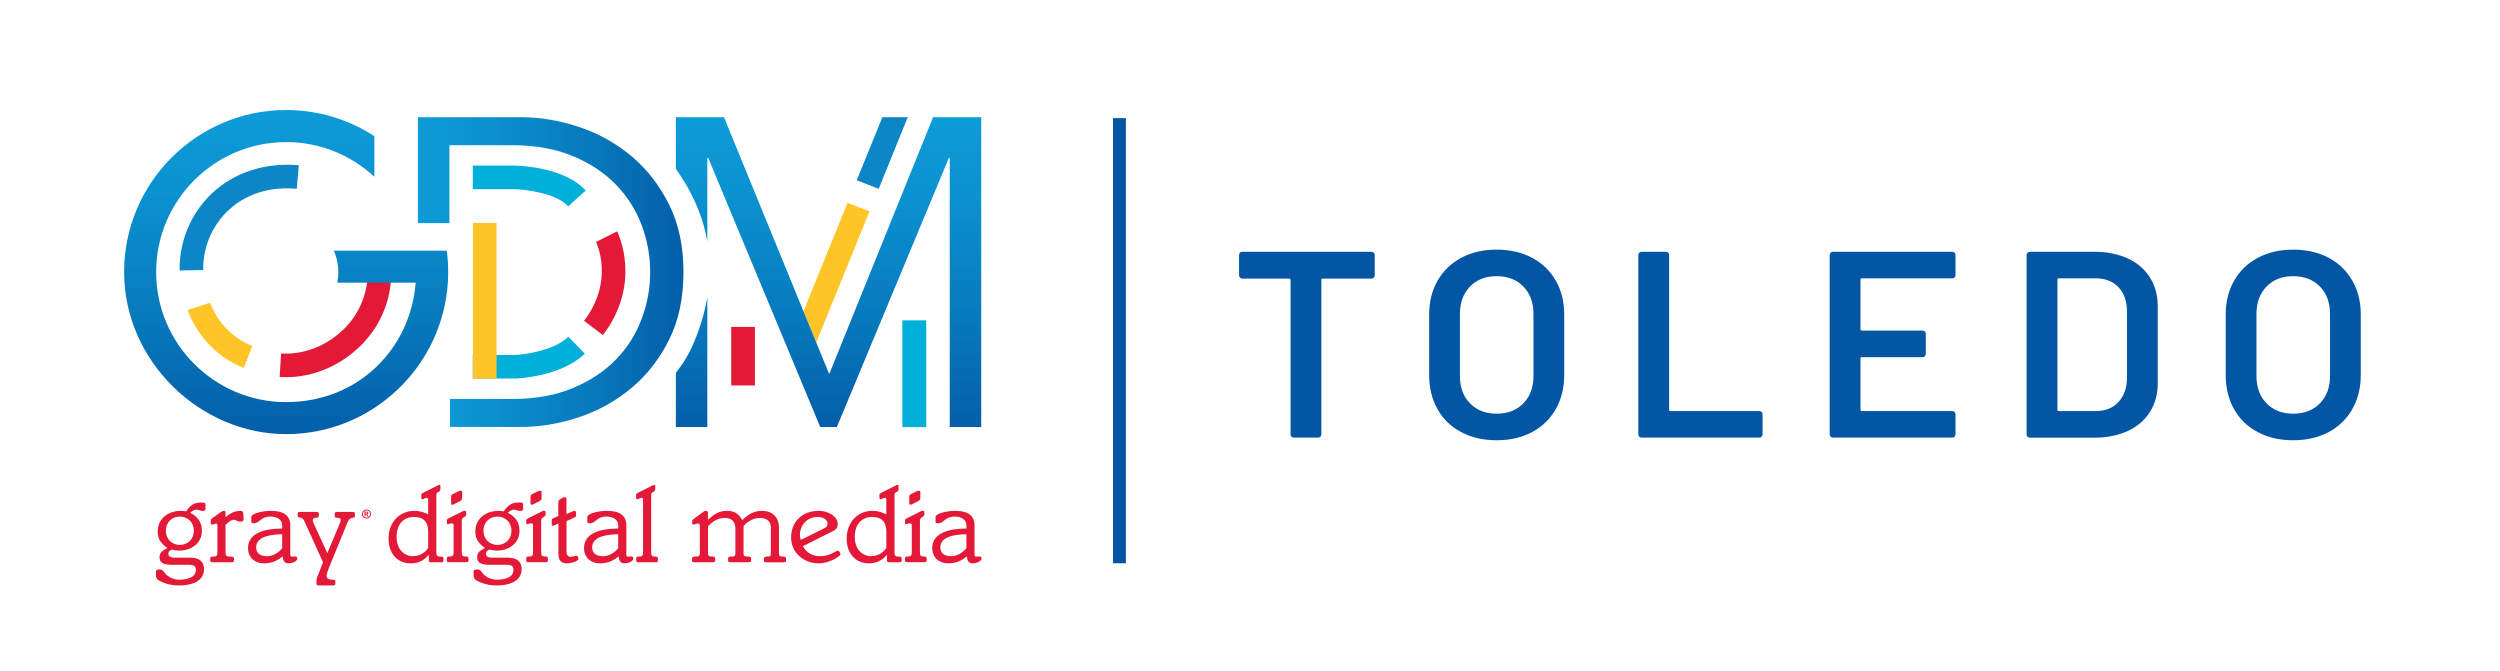 <?xml version="1.0" encoding="UTF-8"?><svg xmlns="http://www.w3.org/2000/svg" xmlns:xlink="http://www.w3.org/1999/xlink" viewBox="0 0 774.84 208.08"><defs><style>.cls-1{fill:url(#New_Gradient_Swatch_1);}.cls-1,.cls-2,.cls-3,.cls-4,.cls-5,.cls-6,.cls-7,.cls-8{stroke-width:0px;}.cls-2{fill:url(#New_Gradient_Swatch_1-3);}.cls-3{fill:url(#New_Gradient_Swatch_1-2);}.cls-9{fill:none;stroke:#0255a3;stroke-miterlimit:10;stroke-width:4px;}.cls-4{fill:#0c86c7;}.cls-5{fill:#e31937;}.cls-6{fill:#ffc425;}.cls-7{fill:#0256a3;}.cls-8{fill:#00afda;}</style><linearGradient id="New_Gradient_Swatch_1" x1="88.69" y1="34.1" x2="88.69" y2="134.55" gradientUnits="userSpaceOnUse"><stop offset="0" stop-color="#0d9cd8"/><stop offset=".25" stop-color="#0b92d0"/><stop offset=".65" stop-color="#0779bd"/><stop offset=".99" stop-color="#035faa"/></linearGradient><linearGradient id="New_Gradient_Swatch_1-2" x1="256.79" y1="36.33" x2="256.79" y2="132.34" xlink:href="#New_Gradient_Swatch_1"/><linearGradient id="New_Gradient_Swatch_1-3" x1="129.53" y1="84.34" x2="211.83" y2="84.34" xlink:href="#New_Gradient_Swatch_1"/></defs><g id="Layer_1"><path class="cls-5" d="m59.01,172.84c2.52,0,4.22,1.02,4.22,3.54,0,3.99-4.19,5.08-7.7,5.08-1.84,0-3.47-.31-4.87-.89-1.67-.68-2.32-1.09-2.32-2.28v-1.06c0-.55.27-.75,1.12-.75,1.26,0,1.46,1.19,2.35,1.87,1.06.82,2.35,1.33,3.61,1.33,1.77,0,5.28-.37,5.28-3.03,0-.95-.37-1.6-2.01-1.6h-5.42c-2.76,0-3.82-.72-3.82-2.28,0-1.77,1.06-2.11,2.42-2.93-1.87-1.36-3-2.69-3-5.04,0-4.16,3.34-6.47,7.19-6.47.61,0,1.09.03,1.64.17,1.26-2.01,2.62-2.76,4.6-2.76,1.19,0,1.4.1,1.4.68v1.26c0,.55-.31.68-.89.68-.75,0-1.23-.41-1.91-.41-.89,0-1.43.54-1.94.99,2.32,1.12,3.61,2.96,3.61,5.55,0,3.99-3.37,6.17-7.09,6.17-.78,0-2.04-.31-2.18-.31s-1.12.34-1.12,1.33c0,.82.85,1.16,1.87,1.16h4.94Zm-3.27-3.95c2.32,0,4.33-1.67,4.33-4.39s-2.01-4.4-4.33-4.4-4.33,1.67-4.33,4.4,2.01,4.39,4.33,4.39Z"/><path class="cls-5" d="m69.91,171.1c0,1.23.24,1.4,1.53,1.4.85,0,1.06.14,1.06.58v.68c0,.34-.2.51-.65.51h-6.03c-.44,0-.65-.17-.65-.51v-.68c0-.44.2-.58,1.06-.58s1.16-.24,1.16-1.4v-8.07c0-.58-.14-.75-.48-.75-.31,0-.65.31-1.06.31s-.54-.14-.54-.48v-.78c0-.24.07-.44.41-.68l2.62-1.87c.37-.27.65-.44,1.02-.44s.54.1.54.44v1.5c1.26-.99,2.49-1.94,4.53-1.94.89,0,1.06.17,1.06,2.62,0,.48-.2.71-.99.71-1.23,0-1.09-.58-2.08-.58-.85,0-1.87,1.02-2.52,1.53v8.48Z"/><path class="cls-5" d="m89.98,171.85c0,.41.17.65.41.65.34,0,.75-.03,1.16-.03s.58.2.58.71c0,.85-1.74,1.43-2.69,1.43-1.43,0-1.7-.99-1.87-2.21-1.57,1.43-3.41,2.21-5.76,2.21-2.86,0-4.94-1.84-4.94-4.74,0-4.67,5.18-6.06,10.59-6.06v-1.02c0-1.77-1.67-2.69-3.61-2.69-3.17,0-3.3,2.08-5.14,2.08-.68,0-.82-.14-.82-.44v-1.5c0-1.06,3.41-1.91,6.06-1.91,2.25,0,6.03.41,6.03,4.5v9.03Zm-2.52-6.27c-4.63.07-8.07,1.12-8.07,4.05,0,2.08,1.57,2.76,3.44,2.76,2.04,0,3.95-1.53,4.63-2.52v-4.29Z"/><path class="cls-5" d="m105.35,162.11c.2-.44.24-.75.24-1.06,0-.41-.61-.61-1.33-.61-.37,0-.51-.17-.51-.51v-.75c0-.34.2-.51.65-.51h4.94c.44,0,.65.17.65.51v.78c0,1.02-1.43-.2-2.28,1.94l-5.86,14.34c-.34.85-.61,1.64-.61,2.35,0,.65.68,1.09,1.77,1.09.75,0,.92.07.92.48v.78c0,.34-.2.51-.65.51h-4.53c-.44,0-.65-.17-.65-.51v-1.12c0-.61.31-1.16.48-1.6l1.53-3.95-5.76-12.71c-.78-1.77-2.08-.75-2.08-1.67v-.71c0-.34.2-.51.65-.51h5.25c.44,0,.65.17.65.51v.71c0,.37-.2.55-.75.55-.68,0-1.12.31-1.12.68,0,.51.14.78.31,1.19l4.19,9.13,3.92-9.33Z"/><path class="cls-5" d="m132.71,154.95c0-.48-.2-.68-.44-.68-.34,0-1.09.48-1.36.48s-.34-.24-.34-.51v-.92c0-.2.1-.37.48-.54l4.46-2.25c.24-.1.48-.24.65-.24.24,0,.34.1.34.34v.99c0,.31-.14.54-.34.68l-.61.37c-.2.14-.31.41-.31.75v17.68c0,1.16.27,1.4,1.16,1.4s1.06.14,1.06.58v.68c0,.34-.2.51-.65.51h-3.24c-.44,0-.65-.17-.65-.51v-1.77h-.07c-1.33,1.64-3.2,2.62-5.48,2.62-4.46,0-6.95-3.34-6.95-7.67,0-5.01,3.34-8.62,8.07-8.62,1.5,0,2.9.44,4.22,1.12v-4.5Zm0,9.91c0-2.96-1.29-4.63-4.36-4.63-3.27,0-5.42,2.25-5.42,6.1,0,5.28,3.85,6.06,4.87,6.06,2.66,0,4.26-1.5,4.91-2.59v-4.94Z"/><path class="cls-5" d="m140.62,162.85c0-.44-.14-.65-.65-.65-.41,0-.89.27-1.16.27s-.31-.17-.31-.41v-.75c0-.2.07-.41.34-.55,4.26-2.08,4.67-2.45,5.11-2.45.37,0,.54.14.54.44v.65c0,.34-.1.51-.48.75-.68.44-.89.61-.89,1.29v9.64c0,1.19.24,1.4,1.33,1.4.55,0,.75.17.75.68v.58c0,.34-.2.51-.65.51h-5.42c-.44,0-.65-.17-.65-.51v-.58c0-.51.24-.68.78-.68,1.09,0,1.33-.2,1.33-1.4v-8.25Zm-.82-8.93c0-.48.17-.65,1.23-1.12.89-.44,1.36-.72,1.67-.72.37,0,.54.14.54.41v1.91c0,.61-.37.78-1.46,1.33-.92.48-1.33.72-1.6.72s-.37-.27-.37-.61v-1.91Z"/><path class="cls-5" d="m157.45,172.84c2.52,0,4.22,1.02,4.22,3.54,0,3.99-4.19,5.08-7.7,5.08-1.84,0-3.47-.31-4.87-.89-1.67-.68-2.32-1.09-2.32-2.28v-1.06c0-.55.27-.75,1.12-.75,1.26,0,1.46,1.19,2.35,1.87,1.06.82,2.35,1.33,3.61,1.33,1.77,0,5.28-.37,5.28-3.03,0-.95-.37-1.6-2.01-1.6h-5.42c-2.76,0-3.82-.72-3.82-2.28,0-1.77,1.06-2.11,2.42-2.93-1.87-1.36-3-2.69-3-5.04,0-4.16,3.34-6.47,7.19-6.47.61,0,1.09.03,1.64.17,1.26-2.01,2.62-2.76,4.6-2.76,1.19,0,1.4.1,1.4.68v1.26c0,.55-.31.68-.89.68-.75,0-1.23-.41-1.91-.41-.89,0-1.43.54-1.94.99,2.32,1.12,3.61,2.96,3.61,5.55,0,3.99-3.37,6.17-7.09,6.17-.78,0-2.04-.31-2.18-.31s-1.12.34-1.12,1.33c0,.82.85,1.16,1.87,1.16h4.94Zm-3.27-3.95c2.32,0,4.33-1.67,4.33-4.39s-2.01-4.4-4.33-4.4-4.33,1.67-4.33,4.4,2.01,4.39,4.33,4.39Z"/><path class="cls-5" d="m165.23,162.85c0-.44-.14-.65-.65-.65-.41,0-.89.27-1.16.27s-.31-.17-.31-.41v-.75c0-.2.07-.41.34-.55,4.26-2.08,4.67-2.45,5.11-2.45.37,0,.54.14.54.44v.65c0,.34-.1.51-.48.75-.68.44-.89.61-.89,1.29v9.64c0,1.19.24,1.4,1.33,1.4.55,0,.75.17.75.68v.58c0,.34-.2.51-.65.51h-5.42c-.44,0-.65-.17-.65-.51v-.58c0-.51.24-.68.78-.68,1.09,0,1.33-.2,1.33-1.4v-8.25Zm-.82-8.93c0-.48.17-.65,1.23-1.12.89-.44,1.36-.72,1.67-.72.37,0,.55.14.55.41v1.91c0,.61-.37.78-1.47,1.33-.92.48-1.33.72-1.6.72s-.37-.27-.37-.61v-1.91Z"/><path class="cls-5" d="m173.03,162.24l-.61.31c-.58.27-.78.41-1.09.41-.27,0-.34-.2-.34-.58v-1.16c0-.24.07-.41.48-.58l1.57-.71v-4.09c0-.65.14-.85.65-1.16l.48-.31c.31-.2.75-.27.89-.27.31,0,.51.17.51.65v4.57l1.77-.78c.27-.1.54-.2.65-.2.34,0,.55.17.55.54v.85c0,.27-.14.48-.44.61l-2.52,1.19v9.54c0,.71.34,1.5,1.23,1.5.75,0,1.64-.37,1.84-.37.34,0,.65.68.65.95,0,.92-2.73,1.47-3.37,1.47-1.91,0-2.86-.78-2.86-3v-9.37Z"/><path class="cls-5" d="m194.12,171.85c0,.41.17.65.41.65.34,0,.75-.03,1.16-.03s.58.2.58.71c0,.85-1.74,1.43-2.69,1.43-1.43,0-1.7-.99-1.87-2.21-1.57,1.43-3.41,2.21-5.76,2.21-2.86,0-4.94-1.84-4.94-4.74,0-4.67,5.18-6.06,10.6-6.06v-1.02c0-1.77-1.67-2.69-3.61-2.69-3.17,0-3.3,2.08-5.14,2.08-.68,0-.82-.14-.82-.44v-1.5c0-1.06,3.41-1.91,6.06-1.91,2.25,0,6.03.41,6.03,4.5v9.03Zm-2.52-6.27c-4.63.07-8.07,1.12-8.07,4.05,0,2.08,1.57,2.76,3.44,2.76,2.04,0,3.95-1.53,4.63-2.52v-4.29Z"/><path class="cls-5" d="m199.3,154.95c0-.48-.2-.68-.44-.68-.34,0-1.09.48-1.36.48s-.34-.24-.34-.51v-.92c0-.2.1-.37.48-.54l4.46-2.25c.24-.1.48-.24.65-.24.24,0,.34.1.34.34v.99c0,.31-.14.54-.34.68l-.61.37c-.2.14-.31.41-.31.75v17.68c0,1.19.24,1.4,1.33,1.4.54,0,.75.17.75.68v.58c0,.34-.2.51-.65.51h-5.42c-.44,0-.65-.17-.65-.51v-.58c0-.51.24-.68.78-.68,1.09,0,1.33-.2,1.33-1.4v-16.15Z"/><path class="cls-5" d="m238.93,163.64c0-2.59-1.84-3.1-3.54-3.1-2.42,0-4.33,1.77-4.94,2.45v8.52c0,.82.24.99,1.36.99.78,0,.95.17.95.51v.85c0,.31-.27.41-.65.41h-5.79c-.41,0-.65-.17-.65-.55v-.68c0-.34.24-.55.95-.55,1.06,0,1.3-.17,1.3-.99v-7.67c0-1.87-.85-3.3-3.37-3.3s-4.29,1.7-5.11,2.59v8.38c0,.85.44.99,1.26.99.72,0,.95.17.95.61v.58c0,.41-.17.58-.72.58h-5.79c-.44,0-.65-.17-.65-.51v-.68c0-.37.37-.58.95-.58,1.23,0,1.46-.17,1.46-.99v-8.45c0-.61-.2-.78-.65-.78-.55,0-1.02.34-1.29.34-.31,0-.41-.17-.41-.37v-.61c0-.34.1-.55.41-.75l3.13-2.32c.17-.14.37-.24.65-.24.34,0,.68.17.68.58v2.18c1.94-1.67,3.3-2.76,6-2.76,2.18,0,3.71,1.02,4.6,2.9,1.94-1.81,3.54-2.9,6.23-2.9,2.25,0,5.18,1.19,5.18,5.35v7.84c0,.78.14.99,1.23.99.75,0,.95.17.95.58v.72c0,.31-.17.48-.61.48h-5.62c-.44,0-.61-.17-.61-.55v-.65c0-.37.37-.58.95-.58.95,0,1.19-.17,1.19-.99v-7.87Z"/><path class="cls-5" d="m245.2,166.53c0-4.91,3.51-8.21,8.62-8.21,2.28,0,5.83,1.36,5.83,4.12,0,1.57-1.06,1.98-2.32,2.59l-8.45,4.23c.92,2.04,3.07,3.13,5.28,3.13,3.17,0,4.84-1.7,5.48-1.7.34,0,.85.48.85,1.09s-3.41,2.83-6.75,2.83c-4.39,0-8.55-3.1-8.55-8.07Zm9.88-2.59c.95-.48,1.4-.89,1.4-1.64,0-1.5-1.77-2.08-3-2.08-3.68,0-5.55,3-5.55,5.31,0,.78.1,1.4.27,1.81l6.88-3.41Z"/><path class="cls-5" d="m274.71,154.95c0-.48-.2-.68-.44-.68-.34,0-1.09.48-1.36.48s-.34-.24-.34-.51v-.92c0-.2.1-.37.48-.54l4.46-2.25c.24-.1.48-.24.65-.24.24,0,.34.1.34.34v.99c0,.31-.14.54-.34.68l-.61.37c-.2.14-.31.41-.31.75v17.68c0,1.16.27,1.4,1.16,1.4s1.06.14,1.06.58v.68c0,.34-.2.51-.65.51h-3.24c-.44,0-.65-.17-.65-.51v-1.77h-.07c-1.33,1.64-3.2,2.62-5.49,2.62-4.46,0-6.95-3.34-6.95-7.67,0-5.01,3.34-8.62,8.07-8.62,1.5,0,2.9.44,4.22,1.12v-4.5Zm0,9.91c0-2.96-1.29-4.63-4.36-4.63-3.27,0-5.42,2.25-5.42,6.1,0,5.28,3.85,6.06,4.87,6.06,2.66,0,4.26-1.5,4.91-2.59v-4.94Z"/><path class="cls-5" d="m282.62,162.85c0-.44-.14-.65-.65-.65-.41,0-.89.27-1.16.27s-.31-.17-.31-.41v-.75c0-.2.07-.41.34-.55,4.26-2.08,4.67-2.45,5.11-2.45.37,0,.54.14.54.44v.65c0,.34-.1.51-.48.75-.68.44-.89.61-.89,1.29v9.64c0,1.19.24,1.4,1.33,1.4.55,0,.75.17.75.68v.58c0,.34-.2.51-.65.51h-5.42c-.44,0-.65-.17-.65-.51v-.58c0-.51.24-.68.78-.68,1.09,0,1.33-.2,1.33-1.4v-8.25Zm-.82-8.93c0-.48.17-.65,1.23-1.12.89-.44,1.36-.72,1.67-.72.37,0,.55.14.55.41v1.91c0,.61-.37.78-1.47,1.33-.92.48-1.33.72-1.6.72s-.37-.27-.37-.61v-1.91Z"/><path class="cls-5" d="m302.04,171.85c0,.41.17.65.41.65.34,0,.75-.03,1.16-.03s.58.2.58.71c0,.85-1.74,1.43-2.69,1.43-1.43,0-1.7-.99-1.87-2.21-1.57,1.43-3.41,2.21-5.76,2.21-2.86,0-4.94-1.84-4.94-4.74,0-4.67,5.18-6.06,10.6-6.06v-1.02c0-1.77-1.67-2.69-3.61-2.69-3.17,0-3.3,2.08-5.14,2.08-.68,0-.82-.14-.82-.44v-1.5c0-1.06,3.41-1.91,6.06-1.91,2.25,0,6.03.41,6.03,4.5v9.03Zm-2.52-6.27c-4.63.07-8.07,1.12-8.07,4.05,0,2.08,1.57,2.76,3.44,2.76,2.04,0,3.95-1.53,4.63-2.52v-4.29Z"/><path class="cls-5" d="m113.59,157.92c.23,0,.46.06.68.18.22.12.39.29.52.51.13.22.19.46.19.71,0,.39-.14.71-.41.99-.27.27-.6.41-.99.41s-.71-.14-.99-.41c-.27-.27-.41-.6-.41-.99,0-.25.06-.48.19-.71.04-.07.09-.14.14-.2.05-.06.11-.12.17-.17.06-.05.13-.1.21-.14.11-.06.22-.1.33-.13.11-.03.23-.04.35-.04Zm0,.27c-.31,0-.57.11-.79.33-.22.22-.33.48-.33.8s.11.57.33.79c.22.22.49.33.79.33s.57-.11.79-.33c.22-.22.33-.49.33-.79,0-.2-.05-.39-.15-.57-.1-.18-.24-.31-.42-.41-.18-.1-.36-.15-.56-.15Zm-.27,1.87h-.34v-1.49h.48c.19,0,.33.01.42.03.09.02.16.07.22.14.05.07.08.15.08.25,0,.22-.13.36-.4.42.09.03.2.14.31.34,0,0,.01.02.02.04s.04.07.07.13l.09.15h-.41l-.06-.12c-.12-.24-.21-.38-.26-.42-.05-.04-.11-.06-.17-.06-.02,0-.04,0-.06,0v.6Zm0-1.24v.39h.14c.14,0,.24-.02.29-.05.05-.03.08-.08.08-.15,0-.05-.02-.1-.06-.14-.04-.04-.14-.06-.31-.06h-.15Z"/><path class="cls-6" d="m75.57,114.04c-13.23-5.17-17.25-17.45-17.42-17.97l6.97-2.21-3.48,1.1,3.48-1.12c.13.39,3.22,9.52,13.11,13.39l-2.66,6.81Z"/><path class="cls-4" d="m55.68,83.82c-.16-9.08,3.53-17.83,10.13-24,6.88-6.43,16.38-9.49,26.79-8.61l-.62,7.29c-10.65-.91-17.4,3.13-21.18,6.67-5.09,4.76-7.94,11.52-7.82,18.53l-7.31.13Z"/><path class="cls-5" d="m88.62,116.91c-.65,0-1.3-.02-1.96-.06l.47-7.3c6.97.45,14.02-2.28,19.37-7.48,4.37-4.26,6.93-9.75,7.42-15.9l7.29.57c-.62,7.94-3.94,15.06-9.6,20.57-6.33,6.16-14.61,9.6-22.98,9.6Z"/><path class="cls-1" d="m138.91,84.32c0,1.1-.04,2.19-.11,3.28-1.69,26.16-23.52,46.95-50.11,46.95s-50.22-22.54-50.22-50.23,22.53-50.22,50.22-50.22c10.08,0,19.49,2.99,27.34,8.12v12.58c-7.18-6.69-16.79-10.76-27.34-10.76-22.21,0-40.29,18.07-40.29,40.29s18.07,40.3,40.29,40.3,38.48-16.33,40.15-37.02h-24.3c.21-1.06.33-2.16.33-3.28s-.11-2.12-.3-3.13c-.24-1.22-.62-2.39-1.12-3.5h35.02c.29,2.17.44,4.39.44,6.63Z"/><rect class="cls-8" x="279.67" y="99.29" width="7.4" height="33.09"/><rect class="cls-5" x="226.63" y="101.32" width="7.35" height="18.15"/><polygon class="cls-6" points="269.49 65.52 252.98 106.16 249.02 96.49 262.69 62.85 269.49 65.52"/><polygon class="cls-4" points="281.35 36.33 272.33 58.53 265.53 55.87 273.48 36.33 281.35 36.33"/><path class="cls-3" d="m219.23,92.07v40.27h-9.76v-16.79c2.22-2.78,4.13-5.89,5.59-9.38,2.06-4.9,3.41-9.6,4.17-14.1Zm69.97-55.74l-32.13,79.46h-.13l-3.95-9.64-3.96-9.66-24.64-60.16h-14.92v15.99c4.75,6.67,8.3,14.16,9.76,22.51v-25.88h.28l34.71,83.4h5.15l34.72-83.4h.27v83.4h9.76V36.33h-14.92Z"/><path class="cls-8" d="m176.1,63.95c-3.76-4.17-13.54-5.26-16.67-5.31h-12.9v-7.31h12.97c1.62.03,15.48.47,22.03,7.72l-5.43,4.9Z"/><path class="cls-8" d="m146.53,117.33v-7.31h12.97c3.04-.11,12.21-1.34,16.67-5.65l5.09,5.25c-7.41,7.18-21.07,7.7-21.64,7.71h-13.08Z"/><rect class="cls-6" x="146.59" y="69.1" width="7.31" height="48.22"/><path class="cls-5" d="m186.86,103.86l-5.83-4.42c9.42-12.42,3.93-23.98,3.69-24.46l6.54-3.28c.33.65,7.84,16-4.4,32.16Z"/><path class="cls-2" d="m207.36,63.38c-2.99-6.01-6.9-11.03-11.73-15.05-4.84-4.02-10.26-7.03-16.27-9.02-6.01-1.99-12-2.99-17.96-2.99h-31.87v32.84h9.76v-24.15h19.39c7.23,0,13.54,1.12,18.91,3.39,5.39,2.25,9.83,5.22,13.36,8.88,3.53,3.66,6.18,7.84,7.93,12.54,1.77,4.7,2.64,9.54,2.64,14.5s-.88,9.82-2.64,14.51c-1.75,4.7-4.4,8.88-7.93,12.55-3.52,3.66-7.97,6.62-13.36,8.87-5.37,2.27-11.69,3.4-18.91,3.4h-19.2v8.68h21.92c5.96,0,11.95-1,17.96-2.99,6.01-1.99,11.43-5,16.27-9.02,4.84-4.02,8.75-9.02,11.73-14.99,2.99-5.96,4.47-12.97,4.47-21.02s-1.49-14.93-4.47-20.95Z"/></g><g id="Layer_6"><path class="cls-7" d="m425.79,78.33c.19.19.29.42.29.7v6.33c0,.28-.1.51-.29.7-.19.19-.42.29-.7.29h-15.14c-.28,0-.41.14-.41.41v47.88c0,.28-.1.51-.29.7-.19.19-.43.29-.7.29h-7.57c-.28,0-.51-.09-.7-.29-.19-.19-.29-.42-.29-.7v-47.88c0-.27-.14-.41-.41-.41h-14.56c-.27,0-.51-.09-.7-.29-.19-.19-.29-.42-.29-.7v-6.33c0-.27.1-.51.29-.7.19-.19.42-.29.7-.29h40.06c.27,0,.51.1.7.29Z"/><path class="cls-7" d="m452.9,133.94c-3.18-1.67-5.63-4.04-7.36-7.12-1.73-3.07-2.59-6.61-2.59-10.61v-18.76c0-3.95.88-7.44,2.63-10.49,1.75-3.04,4.21-5.4,7.36-7.08,3.15-1.67,6.79-2.51,10.9-2.51s7.83.84,10.98,2.51c3.15,1.67,5.61,4.03,7.36,7.08,1.75,3.04,2.63,6.54,2.63,10.49v18.76c0,4-.88,7.54-2.63,10.61-1.76,3.07-4.21,5.44-7.36,7.12-3.15,1.67-6.81,2.51-10.98,2.51s-7.76-.83-10.94-2.51Zm19.25-8.93c2.08-2.14,3.13-4.96,3.13-8.47v-19.17c0-3.56-1.04-6.42-3.13-8.56-2.08-2.14-4.85-3.21-8.31-3.21s-6.14,1.07-8.23,3.21c-2.08,2.14-3.13,4.99-3.13,8.56v19.17c0,3.51,1.04,6.33,3.13,8.47,2.08,2.14,4.83,3.21,8.23,3.21s6.22-1.07,8.31-3.21Z"/><path class="cls-7" d="m508.06,135.34c-.19-.19-.29-.42-.29-.7v-55.61c0-.27.1-.51.29-.7.19-.19.42-.29.7-.29h7.57c.27,0,.51.1.7.29.19.19.29.42.29.7v47.96c0,.27.14.41.41.41h27.56c.27,0,.51.1.7.29.19.19.29.42.29.7v6.25c0,.28-.1.51-.29.7-.19.19-.43.29-.7.29h-36.53c-.27,0-.51-.09-.7-.29Z"/><path class="cls-7" d="m605.79,85.98c-.19.19-.43.29-.7.29h-28.05c-.28,0-.41.14-.41.41v15.38c0,.28.14.41.41.41h18.84c.27,0,.51.1.7.29.19.19.29.43.29.7v6.25c0,.28-.1.51-.29.7-.19.19-.43.29-.7.29h-18.84c-.28,0-.41.14-.41.41v15.88c0,.27.14.41.41.41h28.05c.27,0,.51.1.7.29.19.19.29.42.29.7v6.25c0,.28-.1.51-.29.7s-.43.29-.7.29h-37.02c-.28,0-.51-.09-.7-.29-.19-.19-.29-.42-.29-.7v-55.61c0-.27.09-.51.29-.7.19-.19.42-.29.7-.29h37.02c.27,0,.51.1.7.29.19.19.29.42.29.7v6.25c0,.28-.1.51-.29.7Z"/><path class="cls-7" d="m628.41,135.34c-.19-.19-.29-.42-.29-.7v-55.61c0-.27.09-.51.29-.7.19-.19.42-.29.7-.29h20.07c3.89,0,7.32.69,10.28,2.06,2.96,1.37,5.25,3.33,6.87,5.88,1.62,2.55,2.43,5.53,2.43,8.93v23.86c0,3.4-.81,6.38-2.43,8.93-1.62,2.55-3.91,4.51-6.87,5.88-2.96,1.37-6.39,2.06-10.28,2.06h-20.07c-.28,0-.51-.09-.7-.29Zm9.67-7.94h11.52c2.91,0,5.22-.92,6.95-2.76,1.73-1.84,2.62-4.29,2.67-7.36v-20.81c0-3.13-.88-5.61-2.63-7.45-1.76-1.84-4.11-2.76-7.08-2.76h-11.43c-.28,0-.41.14-.41.41v40.31c0,.27.14.41.41.41Z"/><path class="cls-7" d="m699.78,133.94c-3.18-1.67-5.63-4.04-7.36-7.12-1.73-3.07-2.59-6.61-2.59-10.61v-18.76c0-3.95.88-7.44,2.63-10.49,1.75-3.04,4.21-5.4,7.36-7.08,3.15-1.67,6.79-2.51,10.9-2.51s7.83.84,10.98,2.51c3.15,1.67,5.61,4.03,7.36,7.08,1.75,3.04,2.63,6.54,2.63,10.49v18.76c0,4-.88,7.54-2.63,10.61-1.76,3.07-4.21,5.44-7.36,7.12-3.15,1.67-6.81,2.51-10.98,2.51s-7.76-.83-10.94-2.51Zm19.25-8.93c2.08-2.14,3.13-4.96,3.13-8.47v-19.17c0-3.56-1.04-6.42-3.13-8.56-2.08-2.14-4.85-3.21-8.31-3.21s-6.14,1.07-8.23,3.21c-2.08,2.14-3.13,4.99-3.13,8.56v19.17c0,3.51,1.04,6.33,3.13,8.47,2.08,2.14,4.83,3.21,8.23,3.21s6.22-1.07,8.31-3.21Z"/><line class="cls-9" x1="346.95" y1="36.61" x2="346.95" y2="174.58"/></g></svg>